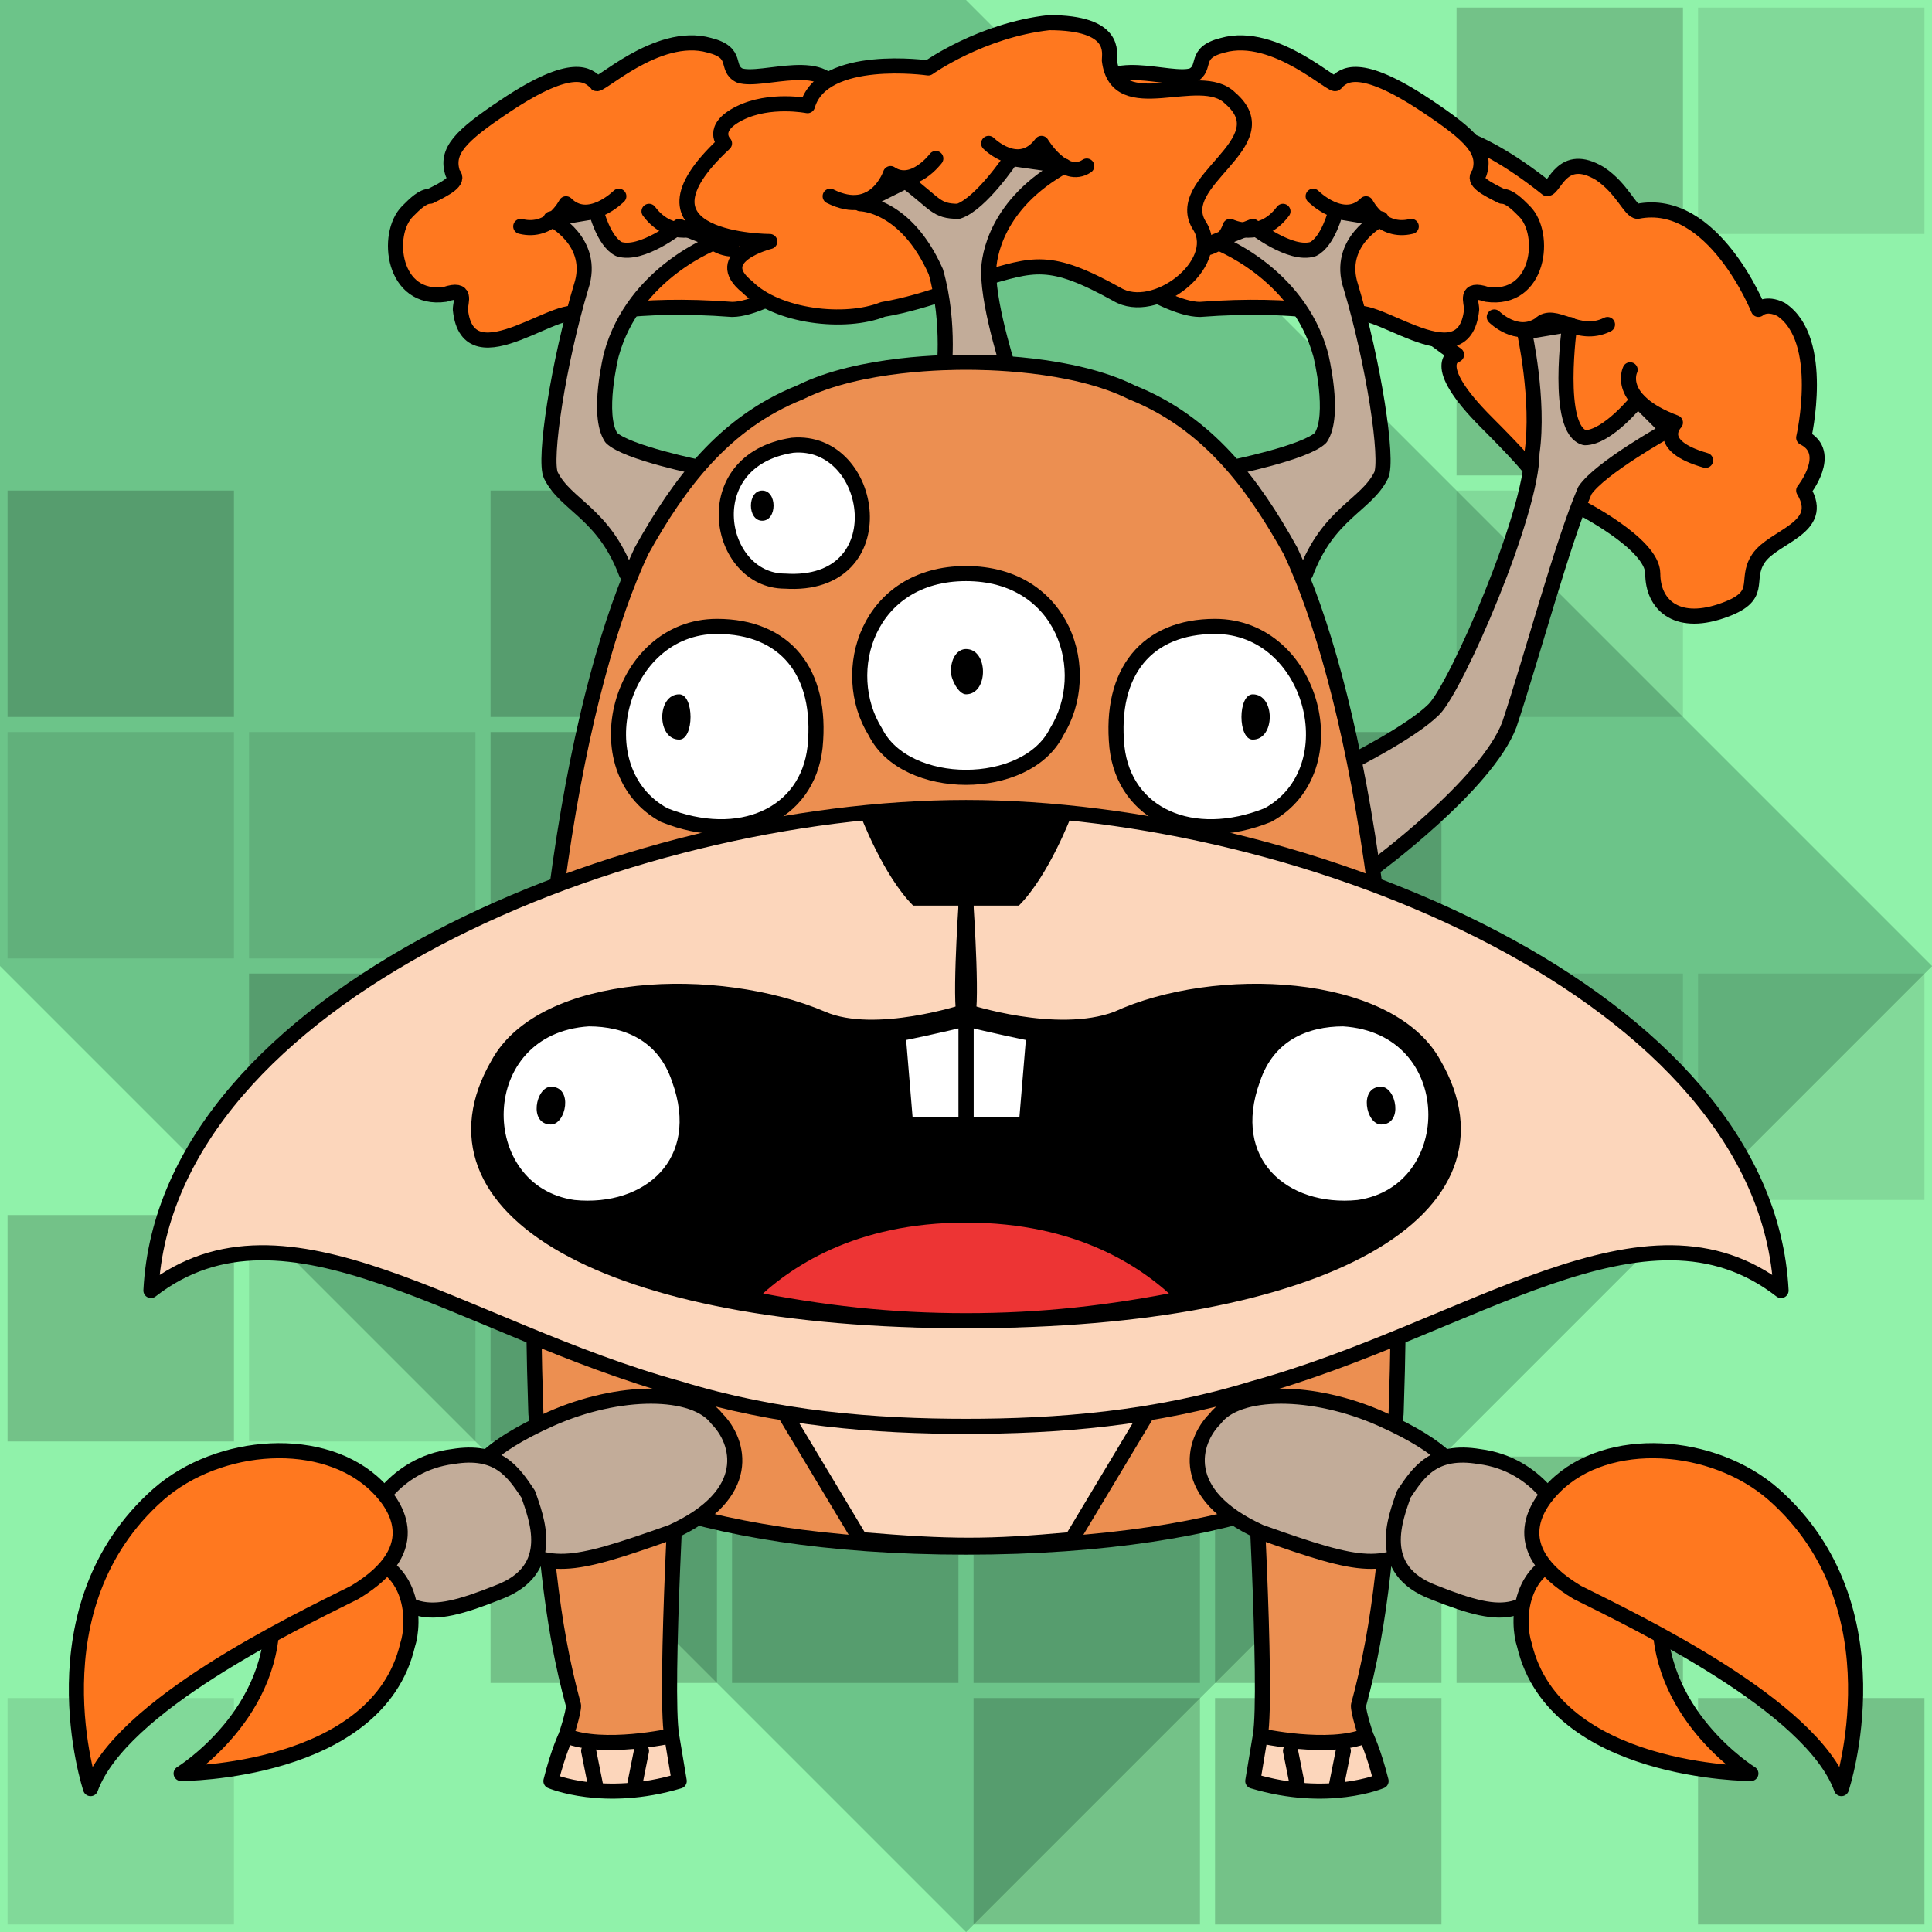 <svg version="1.1" xmlns="http://www.w3.org/2000/svg" viewBox="0 0 256 256"><style>rect:not([fill]){transition:opacity .25s .25s}rect:not([fill]):hover{transition-delay:0s;opacity:.3}</style><rect width="256" height="256" fill="#91f2aa"/><path opacity=".5" fill="#003d26" d="M0 128V0H128L256 128L128 256Z"/><path opacity=".5" fill="#91f2aa" d="M0 128V0H128H256V128L128 256H0Z"/><g fill="#000" opacity=".2"><rect width="30" height="30" x="193" y="1"/><rect width="30" height="30" x="225" y="1" opacity=".5"/><rect width="30" height="30" x="193" y="33"/><rect width="30" height="30" x="1" y="65"/><rect width="30" height="30" x="65" y="65"/><rect width="30" height="30" x="193" y="65" opacity=".5"/><rect width="30" height="30" x="1" y="97" opacity=".5"/><rect width="30" height="30" x="33" y="97" opacity=".5"/><rect width="30" height="30" x="65" y="97"/><rect width="30" height="30" x="161" y="97"/><rect width="30" height="30" x="33" y="129"/><rect width="30" height="30" x="193" y="129" opacity=".5"/><rect width="30" height="30" x="225" y="129" opacity=".5"/><rect width="30" height="30" x="1" y="161"/><rect width="30" height="30" x="33" y="161" opacity=".5"/><rect width="30" height="30" x="65" y="161"/><rect width="30" height="30" x="65" y="193"/><rect width="30" height="30" x="97" y="193"/><rect width="30" height="30" x="129" y="193"/><rect width="30" height="30" x="161" y="193"/><rect width="30" height="30" x="193" y="193"/><rect width="30" height="30" x="1" y="225" opacity=".5"/><rect width="30" height="30" x="129" y="225"/><rect width="30" height="30" x="161" y="225"/><rect width="30" height="30" x="225" y="225"/></g><g stroke-linecap="round" stroke-linejoin="round" stroke="#000" stroke-width="2"><g transform="translate(71,184)"><path d="M4 46C4 46 3 48 2 52C2 52 9 55 19 52L18 46" fill="#fcd6bb"/><path d="M19 6C19 6 17 40 18 46C18 46 9 48 4 46C4 46 5 43 5 42C2 31 1 20 0 0" fill="#ec8f51"/><path d="M14 48L13 53" fill="none"/><path d="M7 48L8 53" fill="none"/></g><g transform="translate(185,184) scale(-1,1)"><path d="M4 46C4 46 3 48 2 52C2 52 9 55 19 52L18 46" fill="#fcd6bb"/><path d="M19 6C19 6 17 40 18 46C18 46 9 48 4 46C4 46 5 43 5 42C2 31 1 20 0 0" fill="#ec8f51"/><path d="M14 48L13 53" fill="none"/><path d="M7 48L8 53" fill="none"/></g><g transform="translate(243,16) scale(-1,1)"><path d="M34 51C34 51 24 56 24 60S21 67 15 65S12 61 10 58S1 54 4 49C4 49 0 44 4 42C4 42 1 29 7 25C9 24 10 25 10 25S16 10 26 12C27 12 28 9 31 7C36 4 37 9 38 9C48 1 55 0 56 3C57 4 56 6 56 6S65 5 66 8C67 12 62 15 62 15S66 20 50 31C50 31 54 32 46 40S40 47 40 47" fill="#ff781f"/><path d="M64 85C64 85 56 81 53 78C50 75 40 52 40 44C39 37 41 28 41 28L35 27C35 27 37 41 33 42C30 42 26 37 26 37L22 41C22 41 31 46 33 49C36 56 40 71 43 80C46 88 61 99 61 99" fill="#c2ac99"/><path d="M27 33C27 33 29 37 21 40C21 40 24 43 17 45" fill="none"/><path d="M45 26C45 26 42 29 39 27C37 25 34 29 30 27" fill="none"/></g><g transform="translate(51,4)"><path d="M28 7C28 8 36 0 43 2C47 3 45 5 47 6C50 7 59 3 60 9C61 13 69 10 70 13C72 17 64 21 61 22C59 24 63 23 62 27C62 29 51 37 46 37C33 36 26 38 26 38C24 35 11 47 10 37C10 36 11 34 8 35C1 36 0 27 3 24C4 23 5 22 6 22C8 21 10 20 9 19C8 16 10 14 16 10C25 4 27 6 28 7Z" fill="#ff781f"/><path d="M32 72C29 64 24 63 22 59C21 57 23 44 26 34C28 28 22 25 22 25L28 24C28 24 29 28 31 29C34 30 39 26 39 26L44 28C44 28 33 32 30 43C30 43 28 51 30 54C32 56 42 58 42 58" fill="#c2ac99"/><path d="M31 22C31 22 27 26 24 23C24 23 22 27 18 26" fill="none"/><path d="M46 29C46 29 43 29 42 26C42 26 38 28 35 24" fill="none"/></g><g transform="translate(205,4) scale(-1,1)"><path d="M28 7C28 8 36 0 43 2C47 3 45 5 47 6C50 7 59 3 60 9C61 13 69 10 70 13C72 17 64 21 61 22C59 24 63 23 62 27C62 29 51 37 46 37C33 36 26 38 26 38C24 35 11 47 10 37C10 36 11 34 8 35C1 36 0 27 3 24C4 23 5 22 6 22C8 21 10 20 9 19C8 16 10 14 16 10C25 4 27 6 28 7Z" fill="#ff781f"/><path d="M32 72C29 64 24 63 22 59C21 57 23 44 26 34C28 28 22 25 22 25L28 24C28 24 29 28 31 29C34 30 39 26 39 26L44 28C44 28 33 32 30 43C30 43 28 51 30 54C32 56 42 58 42 58" fill="#c2ac99"/><path d="M31 22C31 22 27 26 24 23C24 23 22 27 18 26" fill="none"/><path d="M46 29C46 29 43 29 42 26C42 26 38 28 35 24" fill="none"/></g><g transform="translate(82,3)"><path d="M48 34C55 32 57 31 66 36C71 39 80 32 77 27C73 21 88 16 81 10C77 6 66 13 65 5C65 4 66 0 57 0C48 1 41 6 41 6S27 4 25 11C25 11 20 10 16 12C12 14 14 16 14 16C0 29 20 29 20 29S12 31 17 35C21 39 30 40 35 38C41 37 48 34 48 34Z" fill="#ff781f"/><path d="M52 47C52 47 49 38 49 33C49 31 50 24 59 19L52 18C52 18 48 24 45 25C42 25 42 24 38 21L32 24C32 24 38 24 42 33C44 40 43 47 43 47" fill="#c2ac99"/><path d="M49 16C49 16 53 20 56 16C56 16 59 21 62 19" fill="none"/><path d="M42 18C42 18 39 22 36 20C36 20 34 26 28 23" fill="none"/></g><g transform="translate(69,48)"><path d="M59 157C22 157 2 147 2 139C0 80 8 42 16 25C21 16 27 8 37 4C45 0 57 0 59 0S73 0 81 4C91 8 97 16 102 25C110 42 118 80 116 139C116 147 96 157 59 157Z" fill="#ec8f51"/></g><g transform="translate(102,184)"><path d="M52 0C52 0 40 20 40 20C29 21 24 21 12 20C12 20 0 0 0 0" fill="#fcd6bb"/></g><g transform="translate(20,107)"><path d="M108 82C96 82 83 81 70 77C41 69 18 50 0 64C2 25 63 0 108 0S214 25 216 64C198 50 175 69 146 77C133 81 120 82 108 82Z" fill="#fcd6bb"/></g><g transform="translate(55,129)"><path d="M11 12C17 1 40 0 54 6C61 9 73 5 73 5S85 9 93 6C106 0 129 1 135 12C146 31 121 46 73 46S0 31 11 12Z" fill="#000000"/><path d="M44 43C54 45 63 46 73 46S92 45 102 43C97 38 88 32 73 32S49 38 44 43Z" fill="#ed3434"/></g><g transform="translate(128,135)"><path d="M0 14H8L9 2C4 1 0 0 0 0V14Z" fill="#ffffff"/></g><g transform="translate(128,135) scale(-1,1)"><path d="M0 14H8L9 2C4 1 0 0 0 0V14Z" fill="#ffffff"/></g><g transform="translate(127,120)"><path d="M1 0C1 0 0 15 1 15C10 16 15 18 21 16" fill="none"/></g><g transform="translate(129,120) scale(-1,1)"><path d="M1 0C1 0 0 15 1 15C10 16 15 18 21 16" fill="none"/></g><g transform="translate(114,106)"><path d="M7 14C3 10 0 2 0 2C7 0 20 0 28 2C28 2 25 10 21 14C21 14 7 14 7 14Z" stroke="none" fill="#000000"/></g><g transform="translate(62,135)"><path d="M16 0C21 0 26 2 28 8C32 19 24 26 14 25C0 23 0 1 16 0Z" fill="#ffffff"/></g><g transform="translate(70,144)"><path d="M3 5C5 5 6 0 3 0C1 0 0 5 3 5Z" stroke="none" fill="#000000"/></g><g transform="translate(194,135) scale(-1,1)"><path d="M16 0C21 0 26 2 28 8C32 19 24 26 14 25C0 23 0 1 16 0Z" fill="#ffffff"/></g><g transform="translate(186,144) scale(-1,1)"><path d="M3 5C5 5 6 0 3 0C1 0 0 5 3 5Z" stroke="none" fill="#000000"/></g><g transform="translate(77,83)"><path d="M18 0C5 0 0 19 11 25C21 29 30 25 31 16C32 6 27 0 18 0Z" fill="#ffffff"/></g><g transform="translate(87,92)"><path d="M3 0C0 0 0 6 3 6C5 6 5 0 3 0Z" stroke="none" fill="#000000"/></g><g transform="translate(179,83) scale(-1,1)"><path d="M18 0C5 0 0 19 11 25C21 29 30 25 31 16C32 6 27 0 18 0Z" fill="#ffffff"/></g><g transform="translate(169,92) scale(-1,1)"><path d="M3 0C0 0 0 6 3 6C5 6 5 0 3 0Z" stroke="none" fill="#000000"/></g><g transform="translate(111,76)"><path d="M17 27C12 27 7 25 5 21C0 13 4 0 17 0C30 0 34 13 29 21C27 25 22 27 17 27Z" fill="#ffffff"/></g><g transform="translate(126,86)"><path d="M2 6C5 6 5 0 2 0C1 0 0 1 0 3C0 4 1 6 2 6Z" stroke="none" fill="#000000"/></g><g transform="translate(92,58)"><path d="M13 1C24 0 27 20 12 19C3 19 0 3 13 1Z" fill="#ffffff"/></g><g transform="translate(99,65)"><path d="M2 4C4 4 4 0 2 0C0 0 0 4 2 4Z" stroke="none" fill="#000000"/></g><g transform="translate(4,184)"><path d="M59 11C59 11 60 8 69 4S88 0 91 4C94 7 96 14 85 19C71 24 69 24 62 20" fill="#c2ac99"/><path d="M45 17C45 17 48 10 56 9C62 8 64 11 66 14C67 17 70 24 62 27C52 31 50 30 44 23" fill="#c2ac99"/><path d="M32 29C33 43 20 51 20 51S46 51 50 34C51 31 51 23 43 22" fill="#ff781f"/><path d="M43 27C35 31 12 42 8 53C8 53 0 29 17 14C25 7 39 6 46 13C48 15 53 21 43 27Z" fill="#ff781f"/></g><g transform="translate(252,184) scale(-1,1)"><path d="M59 11C59 11 60 8 69 4S88 0 91 4C94 7 96 14 85 19C71 24 69 24 62 20" fill="#c2ac99"/><path d="M45 17C45 17 48 10 56 9C62 8 64 11 66 14C67 17 70 24 62 27C52 31 50 30 44 23" fill="#c2ac99"/><path d="M32 29C33 43 20 51 20 51S46 51 50 34C51 31 51 23 43 22" fill="#ff781f"/><path d="M43 27C35 31 12 42 8 53C8 53 0 29 17 14C25 7 39 6 46 13C48 15 53 21 43 27Z" fill="#ff781f"/></g></g></svg>